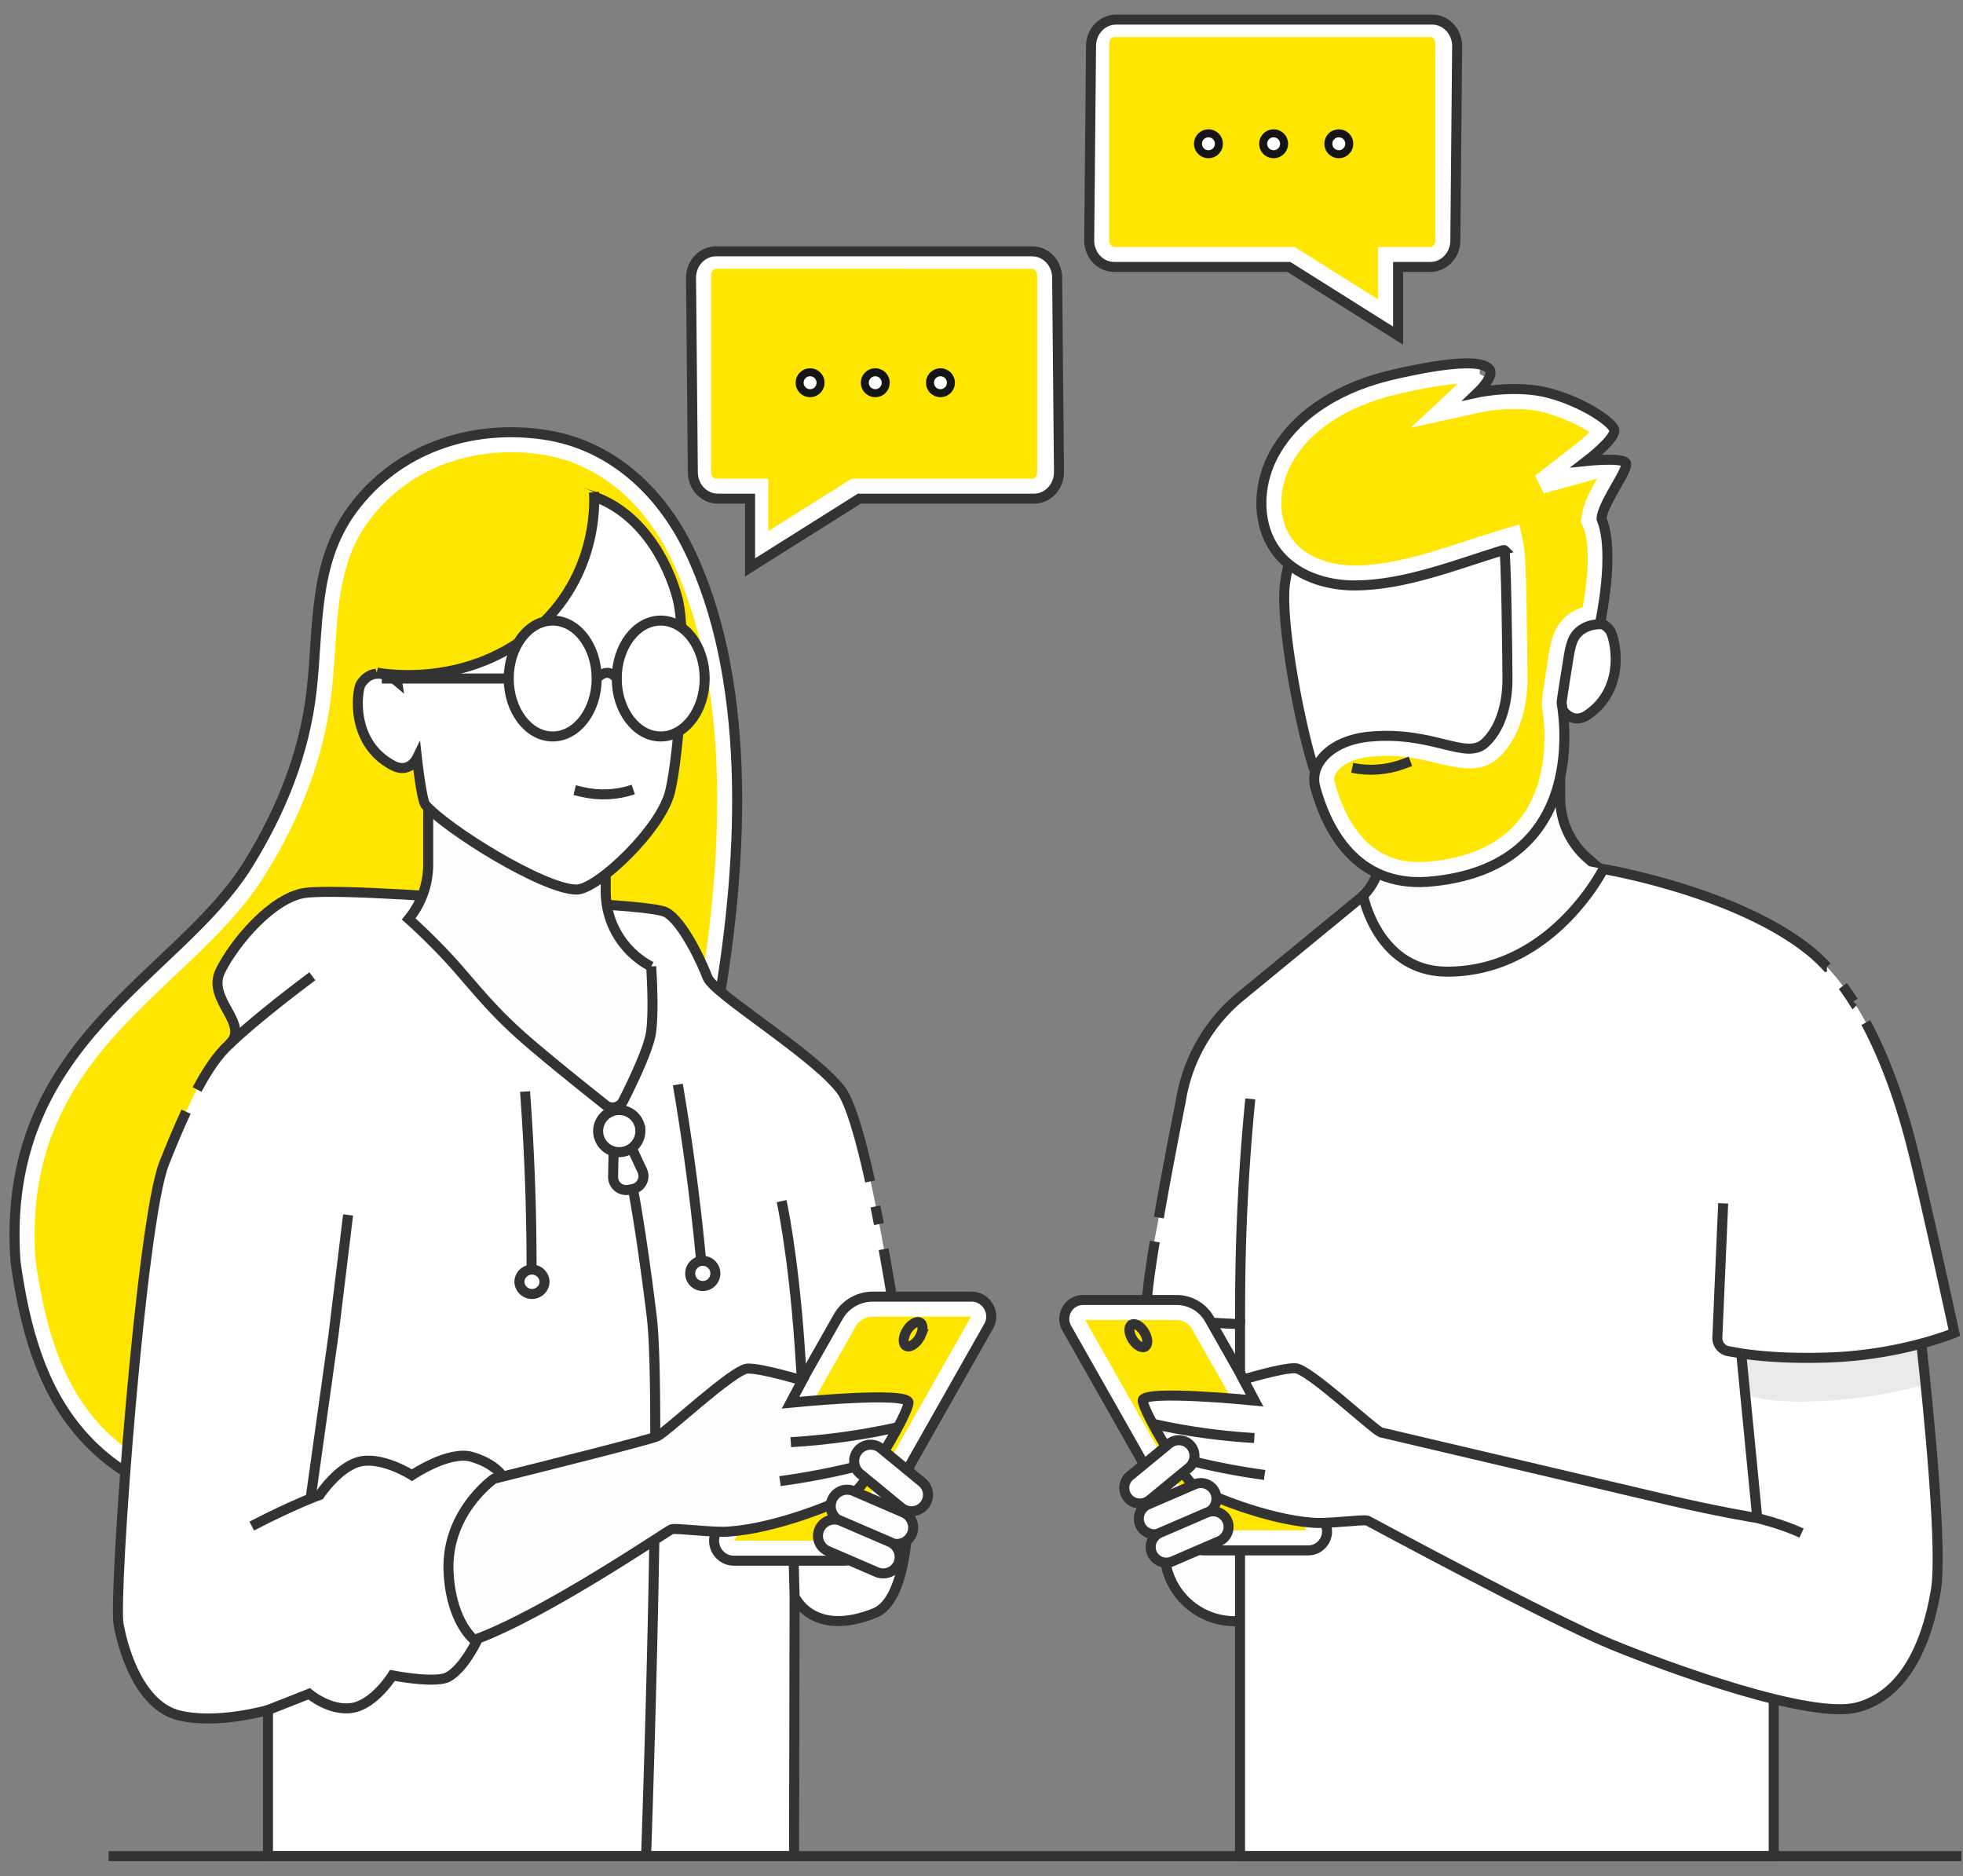 <svg xmlns="http://www.w3.org/2000/svg" xmlns:xlink="http://www.w3.org/1999/xlink" width="294" height="281" viewBox="0 0 294 281"><rect x="0" y="0" width="294" height="281" fill="#808080" stroke="none"/><defs><path id="a" d="M25.537 24.734c10.522-8.607 9.29-21.04 9.29-21.04S27.362.23 24.025.23C11.511.229 1.5 10.237.665 18.996-.17 23.583 2.302 30.71 2.302 30.71s12.71 2.63 23.234-5.977z"/></defs><g fill="none" fill-rule="evenodd"><path fill="#FEFCFD" d="M184.914 242.784c-5.794 0-10.49-4.695-10.49-10.488v-30.194c0-5.793 4.696-10.489 10.49-10.489s10.49 4.696 10.49 10.489v30.194c0 5.793-4.696 10.488-10.49 10.488"/><path stroke="#333" stroke-width="1.5" d="M184.914 242.784c-5.794 0-10.49-4.695-10.49-10.488v-30.194c0-5.793 4.696-10.489 10.49-10.489s10.49 4.696 10.49 10.489v30.194c0 5.793-4.696 10.488-10.49 10.488z"/><path fill="#FEFCFD" d="m204.166 134.142.365-.407a8.82 8.82 0 0 0 2.248-5.883V114.32l26.9-20.746v25.958c0 3.427 1.474 6.687 4.047 8.952l3.638 3.2-.922 13.676-24.287 7.222-15.217-4.763z"/><path stroke="#333" stroke-width="1.5" d="m204.166 134.142.365-.407a8.82 8.82 0 0 0 2.248-5.883V114.32l26.9-20.746v25.958c0 3.427 1.474 6.687 4.047 8.952l3.638 3.2-.922 13.676-24.287 7.222-15.217-4.763z"/><path fill="#FFF" stroke="#FFF" stroke-width="3" d="M240.917 131.814c4.213.811 20.347 4.322 29.61 12.084 8.01 6.862 12.253 19.974 14.267 27.805.654 2.542 1.538 6.295 2.44 10.237l.176.767.263 1.156.175.772.261 1.156c1.22 5.41 2.35 10.562 2.853 12.867-.75.265-1.844.625-3.226 1.007-1.123.31-1.99 1.012-2.608 2.155-.496.915-.827 2.167-.985 3.764-.326 3.3.056 8.26.61 14.764.501 4.214-6.63 15.505-20.603 33.918v22.208h-76.93V196.84c-.889-.02-1.445-.04-1.445-.04s-3.461-.127-6.907-.433l-.669-.062c-2.32-.223-4.762-.285-5.187-.767-.523-.593 1.115-7.83 2.314-14.574l.25-1.39a810 810 0 0 1 2.457-12.956c.206-1.036.28-1.401.28-1.401.921-5.866 3.931-11.131 8.47-14.859l16.588-13.622c.712 1.954 2.072 4.77 4.483 6.944 2.104 1.899 4.987 3.334 8.916 3.334 14.05 0 22.05-11.674 24.147-15.2z"/><path fill="#FFE600" stroke="#FFF" stroke-width="3" d="M176.218 196.187a4.16 4.16 0 0 1 3.616 2.105l17.243 30.414c.25.44.215.934-.008 1.318a1.31 1.31 0 0 1-1.145.657h-15.641a1.32 1.32 0 0 1-1.152-.67l-18.057-31.849a1.31 1.31 0 0 1 .008-1.319 1.31 1.31 0 0 1 1.144-.657z"/><path stroke="#333" stroke-width="1.5" d="M169.338 200.027c.377.954 1.199 1.728 1.836 1.728.636 0 .846-.774.469-1.728-.377-.955-1.199-1.729-1.835-1.729-.637 0-.847.774-.47 1.729z"/><path stroke="#333" stroke-width="1.5" d="M180.283 232.181h15.641c2.165 0 3.525-2.333 2.458-4.215l-17.244-30.413a5.65 5.65 0 0 0-4.92-2.866h-13.992c-2.164 0-3.524 2.333-2.457 4.216l18.057 31.847a2.83 2.83 0 0 0 2.457 1.431z"/><path fill="#FFF" d="M287.735 201.061c1.192 10.814 3.2 31.12 2.201 37.113-1.383 8.298-4.842 15.674-11.758 17.518-6.917 1.844-27.899-5.762-36.891-9.45s-36.48-18.518-36.48-18.518c-.654-.23-6.034.54-8.3.307-6.572-.46-15.871-4.148-17.678-5.531-1.806-1.383-7.57-11.063-7.685-12.755-.116-1.69 16.754 0 16.754 0l-1.671-3.149s5.783-1.767 7.78-1.69c1.999.076 11.414 8.95 12.798 9.604l42.782 10.064c7.84 1.844 13.603 2.766 13.603 2.766l-2.422-24.821 12.16.917z"/><path fill="#E9E9E9" d="m260.881 202.705.638 6.195q4.109 1.35 11.936.882 7.828-.468 15.028-2.492l-.748-6.229q-9.096 2.026-14.808 2.376t-12.046-.732"/><path stroke="#333" stroke-width="1.5" d="M287.735 201.061c1.192 10.814 3.2 31.12 2.201 37.113-1.383 8.298-4.842 15.674-11.758 17.518-6.917 1.844-27.899-5.762-36.891-9.45s-36.48-18.518-36.48-18.518c-.654-.23-6.034.54-8.3.307-6.572-.46-15.871-4.148-17.678-5.531-1.806-1.383-7.57-11.063-7.686-12.755-.115-1.69 16.755 0 16.755 0l-1.671-3.149s5.783-1.767 7.78-1.69c1.999.076 11.414 8.95 12.798 9.604l42.782 10.064c7.84 1.844 13.603 2.766 13.603 2.766l-2.422-24.821m2.423 24.822s3.63.865 6.629 2.247"/><path stroke="#333" stroke-width="1.5" d="m187.86 215.354-.057-.003a95 95 0 0 1-15.237-2.148m16.831 7.684-.812-.116a102 102 0 0 1-13.252-2.803m85.548-15.263c2.675.4 7.023.8 13.07.587 10.913-.384 18.752-3.688 18.752-3.688s-4.38-20.207-6.456-28.275c-1.271-4.941-3.428-11.906-6.803-18.182m-1.86-3.175a40 40 0 0 0-1.583-2.306m-2.376-2.867a26 26 0 0 0-2.135-2.051c-10.971-9.194-31.356-12.6-31.356-12.6s-7.685 15.366-23.364 15.366c-10.452 0-12.604-11.372-12.604-11.372l-18.335 15.057a25.45 25.45 0 0 0-8.989 15.721s-1.816 9.011-3.28 17.418m-.61 3.594c-.601 3.665-1.063 6.912-1.18 8.828m9.665 3.31c2.39.16 4.284.228 4.284.228v7.204m0 26.902v45.57h79.93V254.77"/><path stroke="#333" stroke-width="1.5" d="m185.721 198.298.019-4.155c.044-9.877.55-19.745 1.518-29.575m73.623 38.137-2.016-.352a2 2 0 0 1-1.654-2.056l.87-20.087"/><path fill="#FEFCFD" d="m172.158 224.659 5.886-4.84a2.332 2.332 0 1 0-2.963-3.603l-5.886 4.84a2.333 2.333 0 0 0 2.963 3.603"/><path stroke="#333" stroke-width="1.5" d="m172.158 224.659 5.886-4.84a2.332 2.332 0 1 0-2.963-3.603l-5.886 4.84a2.333 2.333 0 0 0 2.963 3.603z"/><path fill="#FEFCFD" d="m173.784 229.595 6.998-3.018a2.33 2.33 0 1 0-1.846-4.282l-7 3.018a2.332 2.332 0 0 0 1.847 4.282"/><path stroke="#333" stroke-width="1.5" d="m173.784 229.595 6.998-3.018a2.33 2.33 0 1 0-1.846-4.282l-7 3.018a2.332 2.332 0 0 0 1.847 4.282z"/><path fill="#FEFCFD" d="m175.596 233.824 6.999-3.018a2.33 2.33 0 1 0-1.847-4.281l-6.999 3.018a2.33 2.33 0 0 0-1.218 3.063 2.333 2.333 0 0 0 3.065 1.218"/><path stroke="#333" stroke-width="1.5" d="m175.596 233.824 6.999-3.018a2.33 2.33 0 1 0-1.847-4.281l-6.999 3.018a2.33 2.33 0 0 0-1.218 3.063 2.333 2.333 0 0 0 3.065 1.218z"/><path fill="#FFF" fill-rule="nonzero" d="M203.187 70.638c-6.682 3.179-9.948 10.797-10.75 16.861-.73 6.056 2.58 22.812 4.581 28.311 1.929 5.509 12.697 13.393 15.744 13.02 4.937-.607 18.34-11.46 20.951-15.389.466-1.014.388-7.045.388-7.045s1.365 2.116 3.554.742c6.195-4.149 4.135-11.925 3.438-12.796-2.496-2.935-5.424.223-5.424.223s.632-15.25-8.359-21.88c-8.658-6.3-17.513-5.214-24.123-2.046z"/><path stroke="#333" stroke-width="1.5" d="M203.187 70.638c-6.682 3.179-9.948 10.797-10.75 16.861-.73 6.056 2.58 22.812 4.581 28.311 1.929 5.509 12.697 13.393 15.744 13.02 4.937-.607 18.34-11.46 20.951-15.389.466-1.014.388-7.045.388-7.045s1.365 2.116 3.554.742c6.195-4.149 4.135-11.925 3.438-12.796-2.496-2.935-5.424.223-5.424.223s.632-15.25-8.359-21.88c-8.658-6.3-17.513-5.214-24.123-2.046z"/><path fill="#FFE600" stroke="#FFF" stroke-width="3" d="M218.87 55.937c-3.5.164-8.063 1.213-9.611 1.568-7.014 1.584-14.043 5.153-17.343 11.626-1.069 2.1-1.608 4.528-1.485 6.878.11 2.116.759 4.175 2.075 5.847 2.42 3.075 6.56 4.342 10.452 4.32 5.846-.034 11.808-2.009 17.499-3.87 1.477-.483 2.935-.959 4.37-1.397q.795-.243 1.606-.48c.115.497.215 1.002.316 1.7.144.992.179 1.61.211 2.376.071 1.7.13 4.177.178 6.733l.014.75c.075 4.264.116 8.557.122 9.652.013 2.635-.582 7.648-3.784 10.683-1.763 1.671-4.064 1.453-7.675.567-2.641-.647-6.064-1.502-10.57-1.078-2.412.226-4.352 1.03-5.588 2.191-.559.524-.964 1.118-1.172 1.756a3.06 3.06 0 0 0-.041 1.774c.922 3.365 2.617 7.472 5.847 10.194 2.272 1.914 5.317 3.102 9.375 2.838 7.794-.614 12.522-3.507 15.303-7.194 5.32-7.056 3.625-16.728 3.451-17.76l-.005-.024-.003-.025c-.026-.193.147-1.527.353-2.956l.106-.718c.106-.716.213-1.413.302-1.958.083-.51.142-.871.152-.944.192-1.395.454-2.66.775-3.496.88-2.285 2.91-3.083 4.253-3.361.532-2.685 1.745-9.979.129-13.829l-.098-.226a3 3 0 0 1-.018-.391c.026-1.09.784-2.81 1.73-4.515l.286-.511.366-.644c.387-.678 1.626-1.66 1.471-1.93-.379-.668-4.407.437-4.407.437l-6.982 1.915 5.906-4.59c.283-.221 1.989-1.557 3.032-2.766.158-.182.301-.357.408-.522-.916-1.164-4.6-3.185-8.535-4.235-4.653-1.242-10.006-.07-10.006-.07l-5.33 1.169 3.977-3.72s.908-.85 1.347-1.677l-.03.054-.066-.004q-.04-.002-.08-.007l-.078-.012c-.672-.146-1.545-.163-2.507-.118z"/><path stroke="#333" stroke-width="1.5" d="M225.265 82.343c-7.098 2.17-14.795 5.292-22.298 5.332-4.36.025-8.945-1.467-11.64-4.892-3.126-3.97-3.04-9.83-.746-14.332 3.495-6.858 10.89-10.726 18.099-12.353 1.98-.448 12.969-3.059 14.447-.723.666 1.052-1.811 3.412-1.811 3.412s5.732-1.244 10.712.086c4.98 1.329 9.228 4.197 9.719 5.416.488 1.224-4.09 4.739-4.09 4.739s5.37-.56 5.867.315c.497.876-3.604 6.132-3.659 8.376 2.124 5.061-.264 15.761-.264 15.761s-3.086-.09-4.1 2.549c-.292.756-.517 1.9-.69 3.161-.043.314-.96 5.809-.926 6.08.054.441 4.902 24.831-20.118 26.791-10.736.704-15.052-7.864-16.77-14.132-.967-3.53 2.36-7.07 8.106-7.61 9.571-.9 14.478 3.643 17.354.916 2.874-2.725 3.329-7.238 3.317-9.586-.012-2.35-.187-19.404-.51-19.306z"/><path stroke="#333" stroke-width="1.5" d="M202.516 114.99c2.56.53 5.239.323 7.696-.591l1.025-.383"/><path fill="#FFE600" stroke="#FFF" stroke-width="3" d="M81.176 66.564c-5.356-.767-10.704-.219-15.503 1.664-4.55 1.785-8.604 4.772-11.693 8.966-4.434 6.022-4.825 13.012-5.294 20.046l-.082 1.21c-.12 1.742-.252 3.486-.451 5.22-1.099 9.556-4.632 18.322-9.676 26.495-3.314 5.37-8.2 10.015-13.316 14.852-1.198 1.133-2.41 2.276-3.616 3.445l-.657.64c-9.517 9.316-18.448 20.33-17.07 39.696 1.468 10.577 4.193 19.886 10.993 26.573 5.633 5.54 14.045 9.235 26.697 10.475 17.826 1.748 31.005-5.284 40.722-16.506 13.453-15.535 20.346-38.985 23.781-58.624 4.05-23.157 4.893-49.153-4.254-67.895-4.065-8.326-11.124-14.904-20.581-16.257z"/><path stroke="#333" stroke-width="1.5" d="M103.105 82.163c-4.287-8.782-11.763-15.66-21.716-17.084-10.987-1.572-21.936 2.154-28.616 11.226-5.945 8.071-5.03 17.782-6.11 27.194-1.074 9.335-4.536 17.895-9.463 25.879-10.502 17.02-37.253 26.476-34.876 59.57 2.775 20.046 10.107 35.554 39.038 38.391 43.364 4.252 60.087-41.835 66.127-76.364 4.107-23.481 4.884-49.82-4.384-68.812z"/><path fill="#FFF" stroke="#FFF" stroke-width="3" d="M45.862 135.213c1.88-.269 6.25-.156 10.815.058l.78.037.351.018.7.036c6.416.336 12.636.833 12.636.833.607.016 6.478.15 12.773.43l.841.04.845.04c6.154.298 12.356.623 13.454 1.245 2.225 1.261 4.652 6.71 5.496 8.95.469 1.24 4.065 4.131 8.43 7.357 4.475 3.308 9.65 7.092 11.76 9.874 3.979 5.25 8.586 38.204 8.585 38.194 0 0 2.14 15.579 1.073 27.103-.273 2.95-.752 5.628-1.56 7.668-.566 1.43-1.259 2.562-2.284 3.038-7.415 3.02-10.168-1.644-10.168-1.644l-2.87-4.862-.09 42.843H41.638V253.99c-1.157.44-1.916.662-1.916.662s-7.138 2.092-12.525.793c-2-.482-3.502-1.938-4.664-3.68-1.847-2.768-2.844-6.312-3.292-8.747-.8-4.364 3.365-59.731 6.729-68.218 3.288-8.296 6.13-14.334 9.344-17.274 1.143-1.045 1.478-2.145 1.417-3.27-.063-1.163-.678-2.413-1.396-3.718q-.134-.24-.276-.488l-.188-.332c-.624-1.117-1.177-2.332-.522-3.654 1.96-3.957 7.061-10.214 11.514-10.85z"/><path stroke="#333" stroke-width="1.5" d="M27.87 166.484c-1.072 2.303-2.161 4.9-3.296 7.762-3.404 8.59-7.62 64.625-6.809 69.042s3.364 12.237 9.08 13.614c5.713 1.378 13.292-.81 13.292-.81v21.88h78.79l.08-38.897s2.676 6.32 12.16 2.43c8.51-3.89 3.647-39.383 3.647-39.383s-1-6.96-2.473-15.046m-.705-3.755c-.17-.882-.346-1.768-.525-2.649m-.792-3.743c-1.388-6.29-2.934-11.794-4.381-13.704-4.053-5.348-19.048-14.384-19.981-16.855-.932-2.473-3.729-8.347-6.16-9.725S71.264 134.7 71.264 134.7s-20.791-1.661-25.614-.972-10.498 7.334-12.646 11.67c-2.148 4.334 4.62 7.982 1.297 11.02-1.645 1.505-3.211 3.784-4.786 6.745m89.492 75.912-.324-12.399"/><path stroke="#333" stroke-width="1.5" d="M117.062 179.878s1.702 7.657 2.675 21.272c.972 13.613.73 18.233.73 18.233"/><path fill="#FEFCFD" d="M64.131 99.369v30.076c0 2.98-1.032 5.867-2.919 8.173 0 0 3.608 3.2 6.81 6.807 3.201 3.606 5.593 6.726 10.05 10.696 3.32 2.956 9.602 7.977 12.598 10.352a1.758 1.758 0 0 0 2.66-.588c1.416-2.79 3.881-7.918 4.196-10.412.447-3.525 0-9.723 0-9.723a12.7 12.7 0 0 1-6.808-11.25v-17.925l-12.645-11.992z"/><path stroke="#333" stroke-width="1.5" d="M64.131 99.369v30.076c0 2.98-1.032 5.867-2.919 8.173 0 0 3.608 3.2 6.81 6.807 3.201 3.606 5.593 6.726 10.05 10.696 3.32 2.956 9.602 7.977 12.598 10.352a1.758 1.758 0 0 0 2.66-.588c1.416-2.79 3.881-7.918 4.196-10.412.447-3.525 0-9.723 0-9.723a12.7 12.7 0 0 1-6.808-11.25v-17.925l-12.645-11.992zm-29.83 57.049c4.58-4.376 12.483-10.21 12.483-10.21m-.243 78.037 3.404-24.31 2.189-17.991m42.662-3.886s1.231 6.196 2.812 19.08c1.58 12.885-.851 81.077-.851 81.077"/><path fill="#FFE600" stroke="#FFF" stroke-width="3" d="M145.476 195.68c.566 0 1.028.306 1.278.735.25.428.288.98.009 1.472l-19.046 33.59a1.47 1.47 0 0 1-1.285.749h-16.498a1.47 1.47 0 0 1-1.278-.734 1.46 1.46 0 0 1-.009-1.472l18.187-32.076a4.46 4.46 0 0 1 3.886-2.264z"/><path stroke="#333" stroke-width="1.5" d="M137.976 199.812c-.398 1.008-1.265 1.824-1.937 1.824-.671 0-.893-.816-.495-1.824.397-1.006 1.264-1.822 1.935-1.822.672 0 .894.816.496 1.822z"/><path stroke="#333" stroke-width="1.5" d="M126.432 233.726h-16.498c-2.282 0-3.717-2.461-2.591-4.446l18.186-32.076a5.97 5.97 0 0 1 5.19-3.024h14.757c2.282 0 3.717 2.462 2.591 4.447l-19.044 33.59a2.98 2.98 0 0 1-2.591 1.51z"/><path fill="#FEFCFD" d="M73.962 221.461c7.793-1.94 23.405-5.857 24.497-6.374 1.46-.689 11.39-10.048 13.496-10.129 2.108-.08 8.207 1.783 8.207 1.783l-1.763 3.323s17.793-1.784 17.672 0c-.122 1.782-6.202 11.992-8.106 13.451-1.906 1.459-11.714 5.348-18.644 5.835-2.391.243-8.066-.568-8.755-.324-.59.209-18.894 12.72-29.525 16.565 0 0-3.344-2.505-3.83-9.678-.73-9.238 6.751-14.452 6.751-14.452"/><path fill="#FEFCFD" d="m118.44 215.979.06-.004c5.41-.32 10.783-1.078 16.07-2.264m-17.751 8.103.856-.123c4.72-.673 9.39-1.661 13.978-2.956"/><path stroke="#333" stroke-width="1.5" d="M73.962 221.461c7.793-1.94 23.405-5.857 24.497-6.374 1.46-.689 11.39-10.048 13.496-10.129 2.108-.08 8.207 1.783 8.207 1.783l-1.763 3.323s17.793-1.784 17.672 0c-.122 1.782-6.202 11.992-8.106 13.451-1.906 1.459-11.714 5.348-18.644 5.835-2.391.243-8.066-.568-8.755-.324-.59.209-18.894 12.72-29.525 16.565 0 0-3.344-2.505-3.83-9.678-.73-9.238 6.751-14.452 6.751-14.452z"/><path stroke="#333" stroke-width="1.5" d="m118.44 215.979.06-.004c5.41-.32 10.783-1.078 16.07-2.264m-17.751 8.103.856-.123c4.72-.673 9.39-1.661 13.978-2.956m-60.227 26.984s-2.473 5.146-5.026 5.673c-2.553.526-7.62-.486-7.62-.486s-2.674 4.294-5.997 4.861-6.485-2.106-6.485-2.106l-6.16 2.431m-2.432-27.552c6.404-3.323 10.173-4.66 10.173-4.66s2.998-4.537 6.362-5.065c3.364-.527 7.458 2.108 7.458 2.108s5.512-3.729 8.916-2.756 4.54 2.756 4.54 2.756"/><path fill="#FEFCFD" d="m135.002 225.792-6.209-5.105a2.46 2.46 0 0 1 3.125-3.799l6.21 5.106a2.46 2.46 0 0 1-3.126 3.798"/><path stroke="#333" stroke-width="1.5" d="m135.002 225.792-6.209-5.105a2.46 2.46 0 0 1 3.125-3.799l6.21 5.106a2.46 2.46 0 0 1-3.126 3.798z"/><path fill="#FEFCFD" d="m133.288 230.998-7.382-3.183a2.459 2.459 0 1 1 1.948-4.516l7.381 3.184a2.459 2.459 0 1 1-1.947 4.515"/><path stroke="#333" stroke-width="1.5" d="m133.288 230.998-7.382-3.183a2.459 2.459 0 1 1 1.948-4.516l7.381 3.184a2.459 2.459 0 1 1-1.947 4.515z"/><path fill="#FEFCFD" d="m131.376 235.459-7.382-3.183a2.458 2.458 0 1 1 1.948-4.515l7.381 3.182a2.46 2.46 0 0 1-1.947 4.516"/><path stroke="#333" stroke-width="1.5" d="m131.376 235.459-7.382-3.183a2.458 2.458 0 1 1 1.948-4.515l7.381 3.182a2.46 2.46 0 0 1-1.947 4.516zm-35.47-66.156a3.161 3.161 0 1 1-6.32-.002 3.161 3.161 0 0 1 6.319.002z"/><path stroke="#333" stroke-width="1.5" d="m91.893 172.828-.07 3.394a1.958 1.958 0 0 0 2.343 1.961l.63-.125a1.96 1.96 0 0 0 1.392-2.75l-1.498-3.21m-16.05-8.63.077 1.089c.597 8.428.896 16.876.896 25.325v.57"/><path stroke="#333" stroke-width="1.5" d="M81.558 191.972a1.886 1.886 0 0 1-3.769 0 1.885 1.885 0 0 1 3.769 0zm19.961-29.552.18 1.076a357 357 0 0 1 3.297 25.126l.055.568"/><path stroke="#333" stroke-width="1.5" d="M107.132 190.518a1.885 1.885 0 1 1-3.753.357 1.885 1.885 0 0 1 3.753-.357z"/><path fill="#FFF" fill-rule="nonzero" d="M88.773 74.295c7.02 2.34 11.19 9.504 12.725 15.425 1.462 5.922.22 22.956-1.097 28.658-1.243 5.703-10.97 14.841-14.04 14.841-4.974 0-19.6-9.138-22.67-12.72-.586-.95-1.244-6.946-1.244-6.946s-1.097 2.267-3.437 1.17c-6.654-3.363-5.557-11.332-4.972-12.282 2.12-3.217 5.411-.439 5.411-.439s-2.486-15.06 5.63-22.735c7.826-7.31 16.747-7.31 23.694-4.971z"/><path stroke="#333" stroke-width="1.5" d="M88.773 74.295c7.02 2.34 11.19 9.504 12.725 15.425 1.462 5.922.22 22.956-1.097 28.658-1.243 5.703-10.97 14.841-14.04 14.841-4.974 0-19.6-9.138-22.67-12.72-.586-.95-1.244-6.946-1.244-6.946s-1.097 2.267-3.437 1.17c-6.654-3.363-5.557-11.332-4.972-12.282 2.12-3.217 5.411-.439 5.411-.439s-2.486-15.06 5.63-22.735c7.826-7.31 16.747-7.31 23.694-4.971z"/><use xlink:href="#a" fill="#FFE600" transform="translate(54.13 70.01)"/><path stroke="#333" stroke-width="1.5" d="M56.433 100.721s12.71 2.63 23.234-5.977c10.522-8.607 9.29-21.04 9.29-21.04m5.887 44.531c-2.476.837-5.16.958-7.71.35l-1.064-.255"/><path fill="#FFF" stroke="#FFF" stroke-width="3" d="M82.778 94.437c1.37 0 2.576.78 3.461 1.948 1.016 1.339 1.624 3.192 1.624 5.23 0 2.037-.608 3.89-1.624 5.229-.885 1.167-2.092 1.948-3.461 1.948-1.37 0-2.575-.781-3.461-1.948-1.016-1.338-1.624-3.192-1.624-5.23 0-2.037.608-3.89 1.624-5.229.886-1.167 2.092-1.948 3.461-1.948zm16.176 0c1.37 0 2.576.78 3.462 1.948 1.015 1.339 1.623 3.192 1.623 5.23 0 2.037-.608 3.89-1.623 5.229-.886 1.167-2.092 1.948-3.462 1.948s-2.575-.781-3.46-1.948c-1.016-1.338-1.624-3.192-1.624-5.23 0-2.037.608-3.89 1.623-5.229.886-1.167 2.092-1.948 3.461-1.948z"/><path stroke="#333" stroke-width="1.5" d="M89.363 101.615c0 4.792-2.948 8.677-6.585 8.677s-6.585-3.885-6.585-8.677c0-4.793 2.948-8.678 6.585-8.678s6.585 3.885 6.585 8.678zm16.176 0c0 4.792-2.948 8.677-6.585 8.677s-6.584-3.885-6.584-8.677c0-4.793 2.947-8.678 6.584-8.678s6.585 3.885 6.585 8.678zm-16.176 0s1.56-1.919 3.007 0m-16.176 0H57.183"/><path stroke="#333" stroke-linecap="square" stroke-width="1.5" d="M17.016 277.972h275.993"/><path fill="#FFE600" stroke="#FFF" stroke-width="3" d="M214.216 4.052c.613 0 1.164.269 1.564.691.429.452.688 1.078.688 1.766V36.02c0 .688-.258 1.314-.687 1.766a2.15 2.15 0 0 1-1.565.692h-6.32v9.074l-14.425-9.074h-26.586c-.613 0-1.164-.27-1.565-.692a2.56 2.56 0 0 1-.687-1.766V6.51c0-.689.259-1.315.687-1.767.4-.422.952-.691 1.565-.691zM107.249 38.754c-.613 0-1.164.269-1.565.691a2.56 2.56 0 0 0-.687 1.766l-.001 29.512c0 .688.259 1.314.687 1.766.4.422.952.69 1.565.69h6.321v9.075l14.424-9.074h26.586a2.16 2.16 0 0 0 1.565-.691 2.56 2.56 0 0 0 .687-1.766V41.211a2.56 2.56 0 0 0-.687-1.766c-.4-.422-.952-.69-1.565-.69z"/><path stroke="#333" stroke-width="1.5" d="M214.489 2.932c2.07 0 3.75 1.773 3.75 3.959l-.271 29.13c0 2.186-1.68 3.958-3.753 3.958h-4.82v10.29l-16.358-10.29h-26.153c-2.072 0-3.752-1.772-3.752-3.958l.273-29.13c0-2.186 1.68-3.957 3.752-3.957h47.331zM107.248 37.635c-2.072 0-3.752 1.771-3.752 3.957l.271 29.13c0 2.186 1.68 3.958 3.753 3.958h4.82v10.29l16.359-10.29h26.152c2.072 0 3.752-1.772 3.752-3.957l-.273-29.131c0-2.186-1.68-3.957-3.752-3.957z"/><g fill="#FFF" stroke="#151515" stroke-width="1.2" transform="matrix(-1 0 0 1 143.239 55.148)"><ellipse cx="12.149" cy="2.169" rx="1.57" ry="1.569"/><ellipse cx="21.912" cy="2.169" rx="1.57" ry="1.569"/><ellipse cx="2.386" cy="2.169" rx="1.57" ry="1.569"/></g><g fill="#FFF" stroke="#151515" stroke-width="1.2" transform="matrix(-1 0 0 1 202.9 19.362)"><ellipse cx="12.149" cy="2.169" rx="1.57" ry="1.569"/><ellipse cx="21.912" cy="2.169" rx="1.57" ry="1.569"/><ellipse cx="2.386" cy="2.169" rx="1.57" ry="1.569"/></g></g></svg>